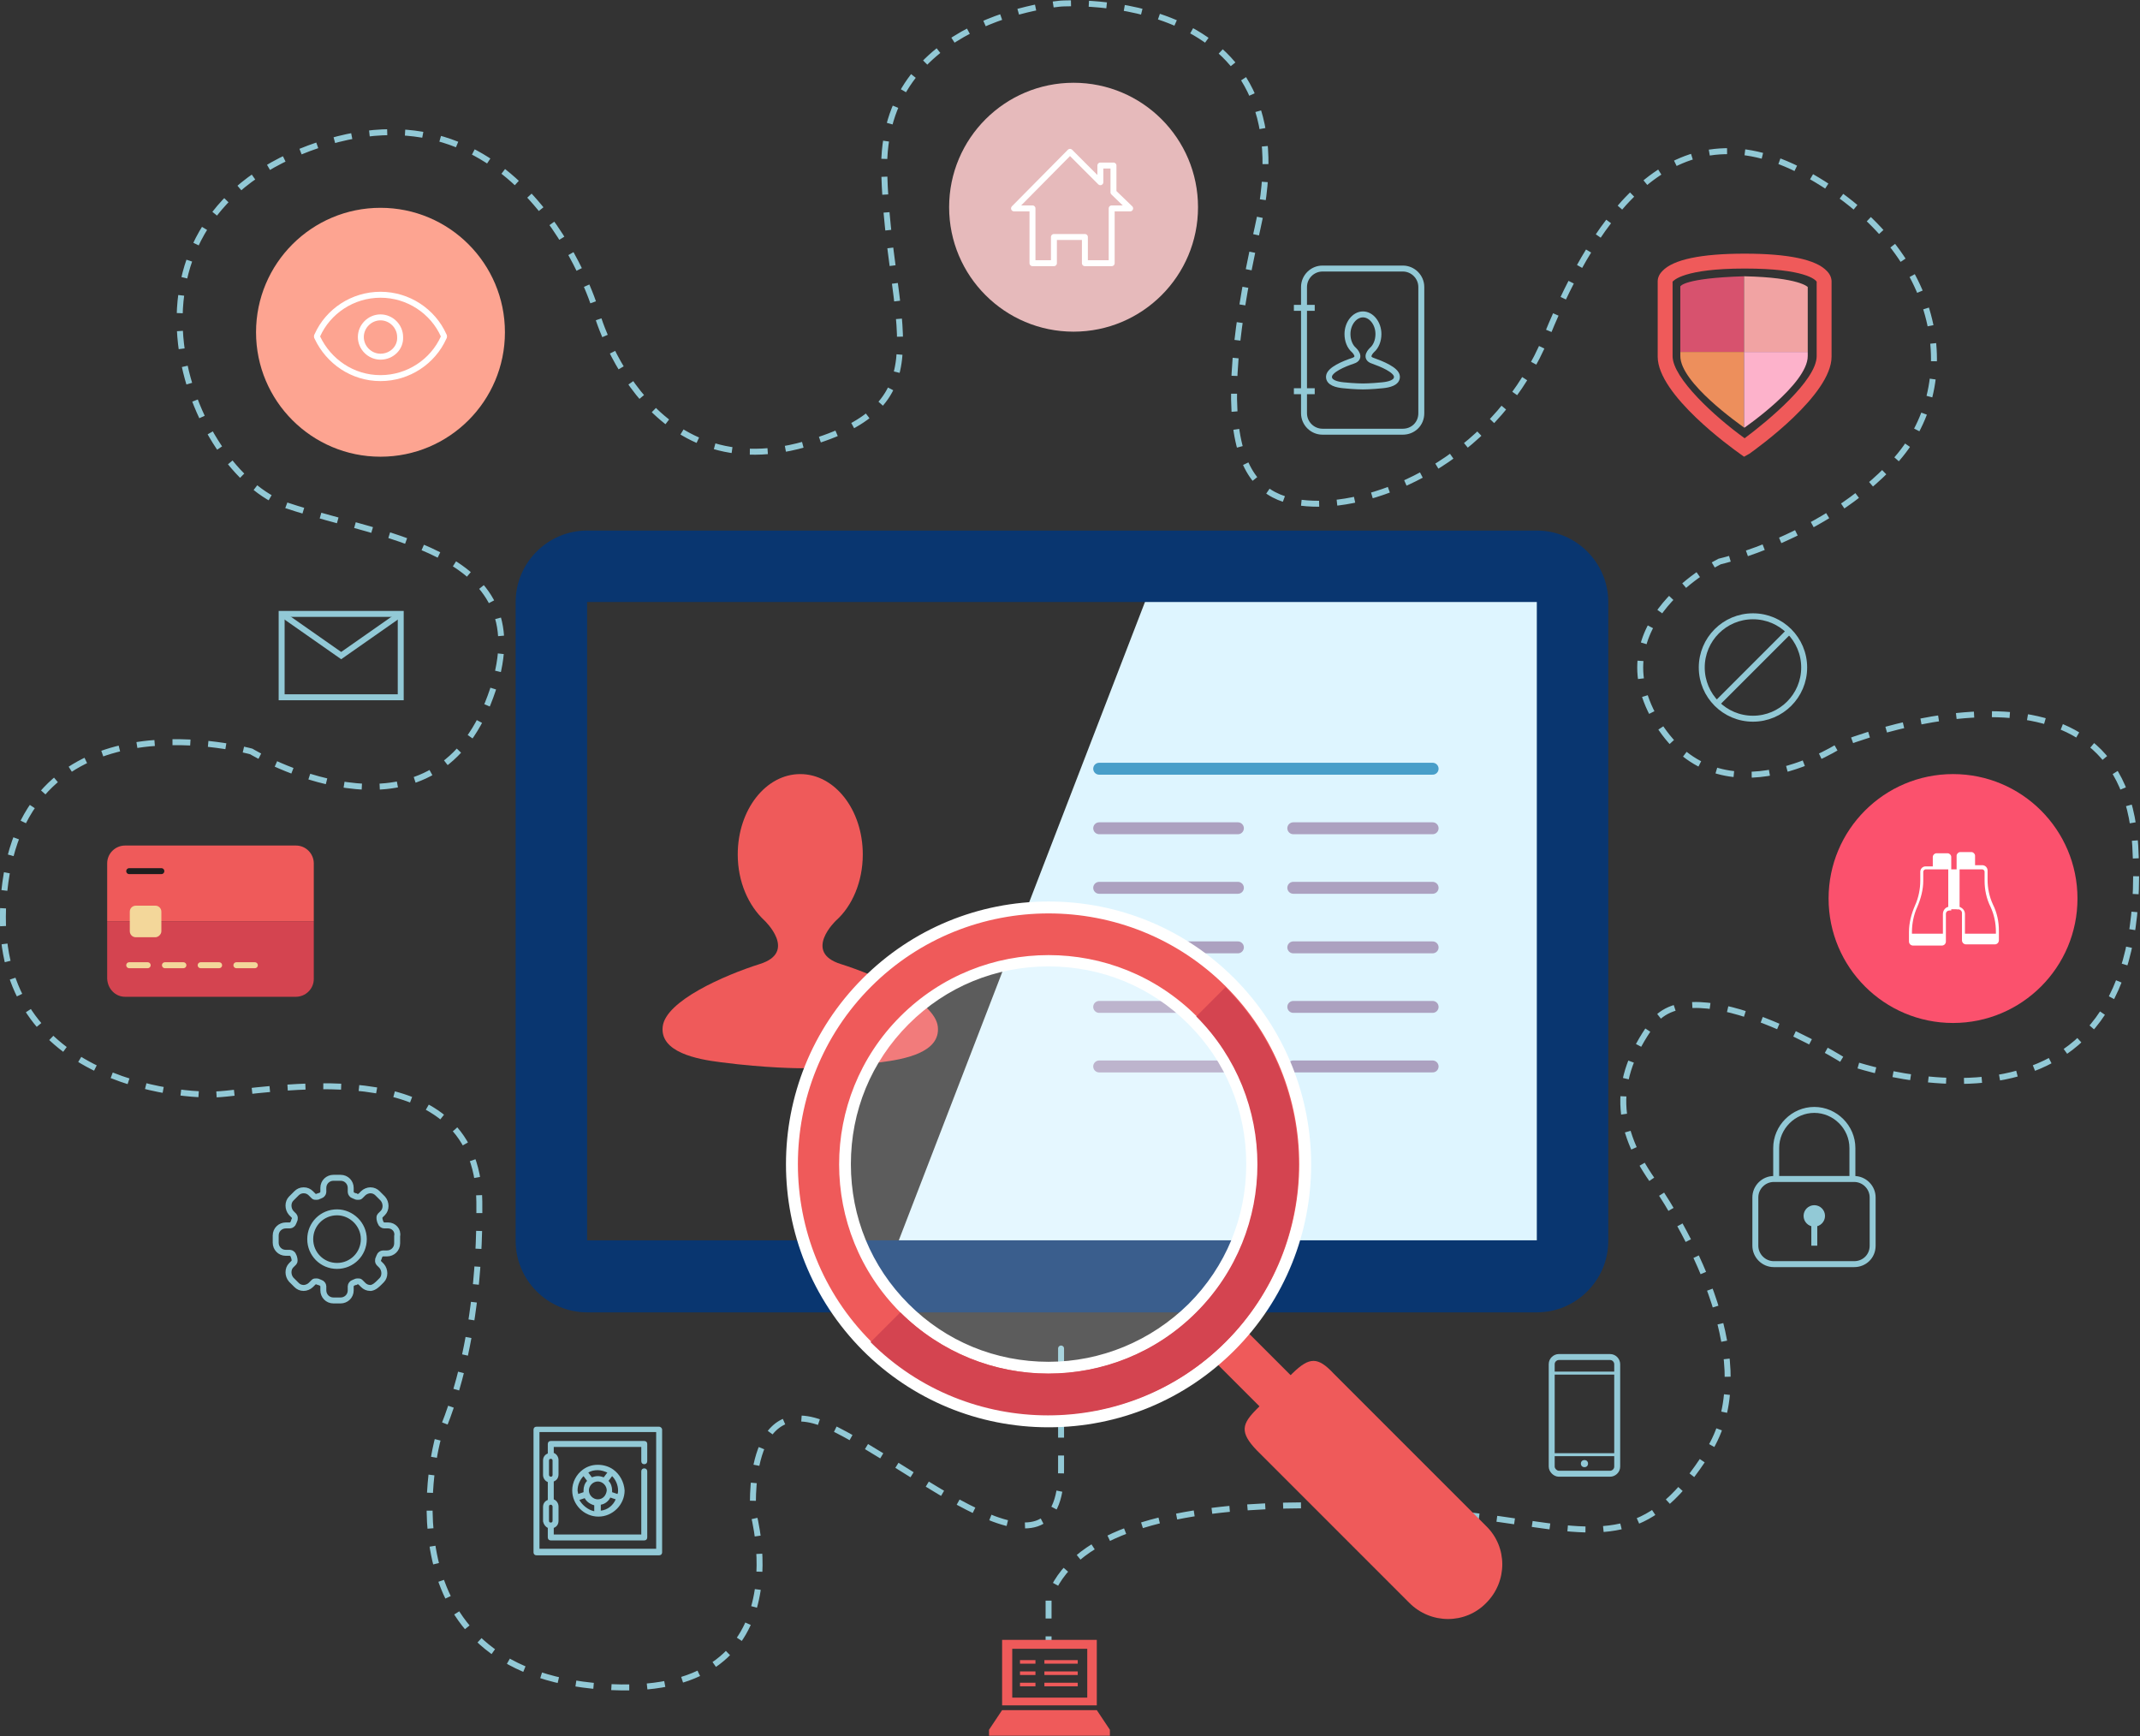 <?xml version="1.0" encoding="utf-8"?>
<!-- Generator: Adobe Illustrator 19.0.0, SVG Export Plug-In . SVG Version: 6.00 Build 0)  -->
<svg version="1.1" id="Layer_1" xmlns="http://www.w3.org/2000/svg" xmlns:xlink="http://www.w3.org/1999/xlink" x="0px" y="0px"
	 viewBox="0 0 359.4 291.6" enable-background="new 0 0 359.4 291.6" xml:space="preserve">
<rect x="0" y="0" width="359.4" height="291.6" fill="#333333" stroke="none"/>
<path fill="none" stroke="#92C9D6" stroke-dasharray="3" d="M178.2,226.5c0,0,0-1.7,0,20.3s-24.7-0.7-39-7.3
	c-14.3-6.6-12.7,14.6-12.7,14.6s9.3,32.7-27,29c-36.3-3.7-26-41.3-26-41.3s7.3-13.7,7-40s-36.3-18.3-44.3-18
	c-8,0.3-39.7-3.3-35.3-35.6s41.3-22,41.3-22s29.3,17.7,39.7-8s-17-27.7-33.7-33.3c-16.7-5.7-32-46.7,3.7-60s48,26.7,48,26.7
	s7.8,30.8,35.3,23c24-6.8,14-19.7,13.3-45.7c-0.7-26,29.7-28.3,29.7-28.3s42.3-3,33,37.7c-9.3,40.7-0.7,46.3,10.3,46.3
	s30-8,38.3-28.3c8.3-20.3,21.7-39.7,44.3-26.7c22.7,13,25.7,35.3,14,48c-11.7,12.7-29.3,16.7-29.3,16.7s-21,10.3-10.3,27.3
	c10.7,17,31,3.3,31,3.3s47-18.9,49.1,17.1c3.3,55.8-48.8,36.2-48.8,36.2s-25.3-16-32.3-6.3c-7,9.7-6,17.7,0,26.3
	c6,8.7,18.7,31,9.3,45.7c-9.3,14.7-16.7,14-31.7,11.7c-15-2.3-71.7-9.1-79,13.1v7.5"/>
<polygon fill="#DEF5FF" points="193.1,99 150.1,210.5 260.6,210.5 260.6,99 "/>
<g>
	<path fill="#093670" d="M258.1,101.1C258.1,101.1,258.1,101.1,258.1,101.1C258.1,101.1,258.1,101.1,258.1,101.1l0,107.2
		c0,0,0,0,0,0l-159.5,0c0,0,0,0,0,0c0,0,0,0,0,0l0-107.2c0,0,0,0,0,0H258.1 M258.1,89.1H98.6c-6.6,0-12,5.4-12,12v107.3
		c0,6.6,5.4,12,12,12h159.5c6.6,0,12-5.4,12-12V101.1C270.1,94.5,264.7,89.1,258.1,89.1L258.1,89.1z"/>
</g>
<line fill="none" stroke="#489EC9" stroke-width="2" stroke-linecap="round" stroke-linejoin="round" x1="184.6" y1="129.1" x2="240.6" y2="129.1"/>
<line fill="none" stroke="#ACA1C0" stroke-width="2" stroke-linecap="round" stroke-linejoin="round" x1="217.2" y1="139.1" x2="240.6" y2="139.1"/>
<line fill="none" stroke="#ACA1C0" stroke-width="2" stroke-linecap="round" stroke-linejoin="round" x1="217.2" y1="149.1" x2="240.6" y2="149.1"/>
<line fill="none" stroke="#ACA1C0" stroke-width="2" stroke-linecap="round" stroke-linejoin="round" x1="217.2" y1="159.1" x2="240.6" y2="159.1"/>
<line fill="none" stroke="#ACA1C0" stroke-width="2" stroke-linecap="round" stroke-linejoin="round" x1="217.2" y1="169.1" x2="240.6" y2="169.1"/>
<line fill="none" stroke="#ACA1C0" stroke-width="2" stroke-linecap="round" stroke-linejoin="round" x1="217.2" y1="179.1" x2="240.6" y2="179.1"/>
<line fill="none" stroke="#ACA1C0" stroke-width="2" stroke-linecap="round" stroke-linejoin="round" x1="184.6" y1="139.1" x2="207.9" y2="139.1"/>
<line fill="none" stroke="#ACA1C0" stroke-width="2" stroke-linecap="round" stroke-linejoin="round" x1="184.6" y1="149.1" x2="207.9" y2="149.1"/>
<line fill="none" stroke="#ACA1C0" stroke-width="2" stroke-linecap="round" stroke-linejoin="round" x1="184.6" y1="159.1" x2="207.9" y2="159.1"/>
<line fill="none" stroke="#ACA1C0" stroke-width="2" stroke-linecap="round" stroke-linejoin="round" x1="184.6" y1="169.1" x2="207.9" y2="169.1"/>
<line fill="none" stroke="#ACA1C0" stroke-width="2" stroke-linecap="round" stroke-linejoin="round" x1="184.6" y1="179.1" x2="207.9" y2="179.1"/>
<path fill="#EF5A5A" d="M157.5,172.4c-0.5-4.3-10.3-8.6-16.3-10.5c-6.4-2-0.8-7.3-0.8-7.3h0c2.7-2.4,4.5-6.5,4.5-11.1
	c0-7.5-4.7-13.5-10.5-13.5s-10.5,6-10.5,13.5c0,4.6,1.8,8.6,4.5,11.1h0c0,0,5.6,5.3-0.8,7.3c-6,1.9-15.8,6.2-16.3,10.5
	c-0.5,4.3,5.7,5.5,9.8,6c7.6,1,13.4,1,13.4,1s5.8,0,13.4-1C151.8,177.9,158,176.8,157.5,172.4z"/>
<g>
	<circle opacity="0.2" fill="#FFFFFF" cx="176.1" cy="195.5" r="37.3"/>
	<path fill="#EF5A5A" d="M217.1,230.6l-6,6c-2.5,2.5-3,3.9,0,7l25.6,25.6c3.6,3.6,9.4,3.6,12.9,0l0,0c3.6-3.6,3.6-9.4,0-12.9
		l-25.6-25.6C221.3,227.8,219.9,227.9,217.1,230.6z"/>
	
		<rect x="207.6" y="221.9" transform="matrix(0.707 -0.707 0.707 0.707 -101.257 216.948)" fill="#EF5A5A" width="7.4" height="17.6"/>
	<g>
		<g>
			<path fill="#EF5A5A" d="M176.1,238.7c-11.5,0-22.4-4.5-30.5-12.6c-16.8-16.8-16.8-44.2,0-61c8.1-8.1,19-12.6,30.5-12.6
				s22.4,4.5,30.5,12.6c16.8,16.8,16.8,44.2,0,61C198.5,234.2,187.6,238.7,176.1,238.7z M176.1,161.4c-9.1,0-17.7,3.5-24.2,10
				c-6.4,6.4-10,15-10,24.2s3.5,17.7,10,24.2s15,10,24.2,10s17.7-3.5,24.2-10c13.3-13.3,13.3-35,0-48.3
				C193.8,164.9,185.2,161.4,176.1,161.4z"/>
			<path fill="#FFFFFF" d="M176.1,153.4c10.8,0,21.6,4.1,29.8,12.3c16.4,16.4,16.4,43.2,0,59.6c-8.2,8.2-19,12.3-29.8,12.3
				s-21.6-4.1-29.8-12.3c-16.4-16.4-16.4-43.2,0-59.6C154.5,157.5,165.3,153.4,176.1,153.4 M176.1,230.7c9,0,18-3.4,24.9-10.3
				c13.7-13.7,13.7-36,0-49.7c-6.9-6.9-15.9-10.3-24.9-10.3s-18,3.4-24.9,10.3c-13.7,13.7-13.7,36,0,49.7
				C158.1,227.2,167.1,230.7,176.1,230.7 M176.1,151.4c-11.8,0-22.9,4.6-31.2,12.9c-17.2,17.2-17.2,45.2,0,62.5
				c8.3,8.3,19.4,12.9,31.2,12.9s22.9-4.6,31.2-12.9c17.2-17.2,17.2-45.2,0-62.5C199,156,187.9,151.4,176.1,151.4L176.1,151.4z
				 M176.1,228.7c-8.9,0-17.2-3.4-23.5-9.7c-6.3-6.3-9.7-14.6-9.7-23.5c0-8.9,3.4-17.2,9.7-23.5c6.3-6.3,14.6-9.7,23.5-9.7
				s17.2,3.4,23.5,9.7c6.3,6.3,9.7,14.6,9.7,23.5c0,8.9-3.4,17.2-9.7,23.5C193.3,225.2,184.9,228.7,176.1,228.7L176.1,228.7z"/>
		</g>
	</g>
	<g>
		<path fill="#D44450" d="M151.2,220.4c13.7,13.7,36,13.7,49.7,0c13.7-13.7,13.7-36,0-49.7l4.9-4.9c16.4,16.4,16.4,43.2,0,59.6
			c-16.4,16.4-43.2,16.4-59.6,0L151.2,220.4z"/>
	</g>
</g>
<circle fill="#FB516D" cx="328" cy="150.9" r="20.9"/>
<circle fill="#FDA491" cx="63.9" cy="55.8" r="20.9"/>
<circle fill="none" stroke="#92C9D6" cx="294.4" cy="112.1" r="8.6"/>
<line fill="none" stroke="#92C9D6" x1="288.3" y1="118.2" x2="300.5" y2="106"/>
<path fill="none" stroke="#92C9D6" d="M311.4,212.3h-13.5c-1.7,0-3.1-1.4-3.1-3.1v-8.1c0-1.7,1.4-3.1,3.1-3.1h13.5
	c1.7,0,3.1,1.4,3.1,3.1v8.1C314.5,211,313.1,212.3,311.4,212.3z"/>
<path fill="none" stroke="#92C9D6" d="M311.1,197.8v-5c0-3.5-2.9-6.4-6.4-6.4s-6.4,2.9-6.4,6.4v5"/>
<circle fill="#92C9D6" cx="304.7" cy="204.2" r="1.8"/>
<line fill="none" stroke="#92C9D6" x1="304.7" y1="204.2" x2="304.7" y2="209.2"/>
<path fill="none" stroke="#92C9D6" d="M260.6,246.3v-17.2c0-0.7,0.6-1.2,1.2-1.2h8.6c0.7,0,1.2,0.6,1.2,1.2v17.2
	c0,0.7-0.6,1.2-1.2,1.2h-8.6C261.2,247.5,260.6,246.9,260.6,246.3z"/>
<line fill="none" stroke="#92C9D6" stroke-width="0.5" x1="260.6" y1="230.6" x2="271.6" y2="230.6"/>
<line fill="none" stroke="#92C9D6" stroke-width="0.5" x1="260.6" y1="244.3" x2="271.6" y2="244.3"/>
<circle fill="#92C9D6" cx="266.1" cy="245.8" r="0.6"/>
<g>
	<path fill="#EF5A5A" d="M292.9,76.7l-0.7-0.5c-1.4-1-13.8-9.9-13.8-16.3V47.2c0-0.3,0.1-1,0.8-1.7c1.8-1.9,6.4-2.9,13.8-2.9
		c7.4,0,12,1,13.8,2.9c0.8,0.8,0.8,1.6,0.8,1.8l0,12.6c0,6.4-12.4,15.3-13.8,16.3L292.9,76.7z M280.9,47.3v12.5
		c0,3.7,7.1,10.2,12.1,13.8c3.9-2.9,12.1-9.7,12.1-13.8V47.3c-0.2-0.3-1.9-2.2-12.1-2.2C282.8,45.1,281.1,47.1,280.9,47.3z"/>
</g>
<g>
	<path fill="#D7526E" d="M282.2,48.1c0,0,0,6.3,0,11h10.7V46.4C282.7,46.7,282.2,48.1,282.2,48.1z"/>
	<path fill="#F1A3A3" d="M292.9,46.4L292.9,46.4L292.9,46.4C292.9,46.4,292.9,46.4,292.9,46.4z"/>
	<path fill="#F1A3A3" d="M292.9,59.1h10.7c0-4.7,0-10.9,0-10.9s-1.4-1.6-10.6-1.8c0,0,0,0-0.1,0V59.1z"/>
	<path fill="#ED8F5C" d="M282.2,59.8c0,4.5,9.9,11.4,10.7,12V59.1h-10.7C282.2,59.3,282.2,59.6,282.2,59.8z"/>
	<path fill="#FDB2CB" d="M292.9,71.8L292.9,71.8C292.9,71.8,292.9,71.8,292.9,71.8L292.9,71.8z"/>
	<path fill="#FDB2CB" d="M303.6,59.8c0-0.2,0-0.5,0-0.7h-10.7v12.7c0,0,0.1,0,0.1,0S303.6,64.5,303.6,59.8z"/>
</g>
<path fill="none" stroke="#92C9D6" d="M235.6,72.5h-13.5c-1.7,0-3.1-1.4-3.1-3.1V48.2c0-1.7,1.4-3.1,3.1-3.1h13.5
	c1.7,0,3.1,1.4,3.1,3.1v21.2C238.7,71.2,237.3,72.5,235.6,72.5z"/>
<path fill="none" stroke="#92C9D6" d="M234.6,63.2c-0.1-1.1-2.6-2.1-4-2.6c-1.6-0.5-0.2-1.8-0.2-1.8h0c0.7-0.6,1.1-1.6,1.1-2.7
	c0-1.8-1.2-3.3-2.6-3.3s-2.6,1.5-2.6,3.3c0,1.1,0.4,2.1,1.1,2.7h0c0,0,1.4,1.3-0.2,1.8c-1.5,0.5-3.9,1.5-4,2.6
	c-0.1,1.1,1.4,1.4,2.4,1.5c1.9,0.2,3.3,0.2,3.3,0.2s1.4,0,3.3-0.2C233.2,64.6,234.7,64.3,234.6,63.2z"/>
<line fill="none" stroke="#92C9D6" x1="217.3" y1="51.7" x2="220.8" y2="51.7"/>
<line fill="none" stroke="#92C9D6" x1="217.3" y1="65.7" x2="220.8" y2="65.7"/>
<circle fill="#E6BABB" cx="180.3" cy="34.8" r="20.9"/>
<polygon fill="none" stroke="#FFFFFF" stroke-linecap="round" stroke-linejoin="round" points="170.3,35 179.7,25.5 184.8,30.6 
	184.8,27.8 187,27.8 187,32.3 189.8,35 186.7,35 186.7,44.2 182.2,44.2 182.2,39.8 177,39.8 177,44.2 173.4,44.2 173.4,35 "/>
<rect x="47.3" y="103.1" fill="none" stroke="#92C9D6" width="20" height="14"/>
<polyline fill="none" stroke="#92C9D6" points="47.3,103.1 57.3,110.1 67.3,103.1 "/>
<g>
	<path fill="#EF5A5A" d="M52.7,145c0-1.6-1.3-3-3-3L21,142c-1.6,0-3,1.3-3,3l0,9.7l34.7,0L52.7,145z"/>
	<path fill="#D44450" d="M21,167.4l28.7,0c1.6,0,3-1.3,3-3l0-9.7l-34.7,0l0,9.7C18.1,166.1,19.4,167.4,21,167.4z"/>
</g>
<line fill="none" stroke="#1E1E1E" stroke-linecap="round" stroke-linejoin="round" x1="21.7" y1="146.3" x2="27.1" y2="146.3"/>
<line fill="none" stroke="#F3D79A" stroke-linecap="round" stroke-linejoin="round" x1="21.7" y1="162.1" x2="24.8" y2="162.1"/>
<line fill="none" stroke="#F3D79A" stroke-linecap="round" stroke-linejoin="round" x1="27.7" y1="162.1" x2="30.8" y2="162.1"/>
<line fill="none" stroke="#F3D79A" stroke-linecap="round" stroke-linejoin="round" x1="33.7" y1="162.1" x2="36.8" y2="162.1"/>
<line fill="none" stroke="#F3D79A" stroke-linecap="round" stroke-linejoin="round" x1="39.7" y1="162.1" x2="42.8" y2="162.1"/>
<path fill="#F3D79A" d="M26.1,157.4l-3.3,0c-0.6,0-1-0.5-1-1l0-3.3c0-0.6,0.5-1,1-1l3.3,0c0.6,0,1,0.5,1,1l0,3.3
	C27.1,156.9,26.6,157.4,26.1,157.4z"/>
<path fill="none" stroke="#FFFFFF" stroke-miterlimit="10" d="M63.9,49.5c-4.7,0-8.8,2.8-10.6,6.8c-0.1,0.1-0.1,0.3,0,0.4
	c1.9,4,5.9,6.8,10.6,6.8c4.7,0,8.8-2.8,10.6-6.8c0.1-0.1,0.1-0.3,0-0.4C72.7,52.3,68.6,49.5,63.9,49.5L63.9,49.5z M63.9,59.9
	c-1.8,0-3.3-1.5-3.3-3.3c0-1.8,1.5-3.3,3.3-3.3c1.8,0,3.3,1.5,3.3,3.3C67.3,58.4,65.8,59.9,63.9,59.9L63.9,59.9z M63.9,61.3"/>
<g>
	<path fill="none" stroke="#92C9D6" d="M65.2,205.8h-0.7c-0.2,0-0.5-0.2-0.6-0.5c0-0.1-0.1-0.2-0.1-0.3c-0.1-0.3-0.1-0.7,0-0.8
		l0.5-0.5c0.6-0.6,0.6-1.7,0-2.4l-0.9-0.9c-0.3-0.3-0.7-0.5-1.2-0.5c-0.4,0-0.9,0.2-1.2,0.5l-0.5,0.5c-0.1,0.1-0.2,0.1-0.4,0.1
		c-0.1,0-0.3,0-0.4-0.1c-0.1,0-0.2-0.1-0.3-0.1c-0.3-0.1-0.5-0.4-0.5-0.6v-0.7c0-0.9-0.7-1.7-1.7-1.7h-1.2c-0.9,0-1.7,0.7-1.7,1.7
		v0.7c0,0.2-0.2,0.5-0.5,0.6c-0.1,0-0.2,0.1-0.3,0.1c-0.1,0.1-0.3,0.1-0.4,0.1c-0.2,0-0.3,0-0.4-0.1l-0.5-0.5
		c-0.3-0.3-0.7-0.5-1.2-0.5s-0.9,0.2-1.2,0.5l-0.9,0.9c-0.6,0.6-0.6,1.7,0,2.4l0.5,0.5c0.1,0.1,0.2,0.5,0,0.8c0,0.1-0.1,0.2-0.1,0.3
		c-0.1,0.3-0.4,0.5-0.6,0.5h-0.7c-0.9,0-1.7,0.7-1.7,1.7v1.2c0,0.9,0.7,1.7,1.7,1.7h0.7c0.2,0,0.5,0.2,0.6,0.5
		c0,0.1,0.1,0.2,0.1,0.3c0.1,0.3,0.1,0.7,0,0.8l-0.5,0.5c-0.6,0.6-0.6,1.7,0,2.4l0.9,0.9c0.3,0.3,0.7,0.5,1.2,0.5
		c0.4,0,0.9-0.2,1.2-0.5l0.5-0.5c0.1-0.1,0.2-0.1,0.4-0.1c0.1,0,0.3,0,0.4,0.1c0.1,0,0.2,0.1,0.3,0.1c0.3,0.1,0.5,0.4,0.5,0.6v0.7
		c0,0.9,0.7,1.7,1.7,1.7h1.2c0.9,0,1.7-0.7,1.7-1.7V216c0-0.2,0.2-0.5,0.5-0.6c0.1,0,0.2-0.1,0.3-0.1c0.1-0.1,0.3-0.1,0.4-0.1
		c0.2,0,0.3,0,0.4,0.1l0.5,0.5c0.3,0.3,0.7,0.5,1.2,0.5c0,0,0.1,0,0.1,0c0.6-0.1,1.1-0.6,1.4-0.9l0,0l0.4-0.4c0.6-0.6,0.6-1.7,0-2.4
		l-0.5-0.5c-0.1-0.1-0.2-0.5,0-0.8c0-0.1,0.1-0.2,0.1-0.3c0.1-0.3,0.4-0.5,0.6-0.5h0.7c0.9,0,1.7-0.7,1.7-1.7v-1.2
		C66.9,206.6,66.1,205.8,65.2,205.8L65.2,205.8z M61.1,208.1c0,2.5-2,4.5-4.5,4.5c-2.5,0-4.5-2-4.5-4.5c0-2.5,2-4.5,4.5-4.5
		C59,203.6,61.1,205.6,61.1,208.1L61.1,208.1z M61.1,208.1"/>
</g>
<g>
	<path fill="#92C9D6" d="M110.7,239.6H90.1c-0.3,0-0.5,0.2-0.5,0.5v20.6c0,0.3,0.2,0.5,0.5,0.5h20.6c0.3,0,0.5-0.2,0.5-0.5v-20.6
		C111.2,239.8,110.9,239.6,110.7,239.6L110.7,239.6z M110.2,260.1H90.6v-19.6h19.6V260.1z M110.2,260.1"/>
	<path fill="#92C9D6" d="M103,246.8C103,246.8,102.9,246.8,103,246.8c-0.7-0.5-1.6-0.8-2.6-0.8c-1,0-1.8,0.3-2.5,0.8c0,0,0,0,0,0
		c0,0,0,0,0,0c-1.1,0.8-1.8,2.1-1.8,3.5c0,2.4,2,4.4,4.4,4.4c2.4,0,4.4-2,4.4-4.4C104.8,248.9,104.1,247.6,103,246.8
		C103,246.8,103,246.8,103,246.8L103,246.8z M100.4,251.8c-0.8,0-1.5-0.7-1.5-1.5c0-0.8,0.7-1.5,1.5-1.5c0.8,0,1.5,0.7,1.5,1.5
		C101.8,251.2,101.2,251.8,100.4,251.8L100.4,251.8z M102,247.3l-0.6,0.8c-0.3-0.1-0.6-0.2-1-0.2c-0.4,0-0.7,0.1-1,0.2l-0.6-0.8
		c0.5-0.3,1-0.4,1.6-0.4C101,246.9,101.5,247.1,102,247.3L102,247.3z M98,247.9l0.6,0.8c-0.4,0.4-0.6,1-0.6,1.6c0,0.1,0,0.2,0,0.3
		l-0.9,0.3c0-0.2-0.1-0.4-0.1-0.6C97,249.4,97.4,248.5,98,247.9L98,247.9z M97.3,251.9l0.9-0.3c0.3,0.6,0.9,1,1.6,1.2v1
		C98.8,253.6,97.8,252.8,97.3,251.9L97.3,251.9z M100.9,253.7v-1c0.7-0.1,1.3-0.6,1.6-1.2l0.9,0.3C103,252.8,102,253.6,100.9,253.7
		L100.9,253.7z M103.8,250.3c0,0.2,0,0.4-0.1,0.6l-0.9-0.3c0-0.1,0-0.2,0-0.3c0-0.6-0.2-1.2-0.6-1.6l0.6-0.8
		C103.4,248.5,103.8,249.4,103.8,250.3L103.8,250.3z M103.8,250.3"/>
	<path fill="#92C9D6" d="M92,256.6v1.6c0,0.3,0.2,0.5,0.5,0.5h15.7c0.3,0,0.5-0.2,0.5-0.5v-11.1c0-0.3-0.2-0.5-0.5-0.5
		c-0.3,0-0.5,0.2-0.5,0.5v10.6H93v-1.1c0.5-0.2,0.8-0.6,0.8-1.2V253c0-0.5-0.3-1-0.8-1.2v-3c0.5-0.2,0.8-0.6,0.8-1.2v-2.4
		c0-0.5-0.3-1-0.8-1.2V243h14.7v2.4c0,0.3,0.2,0.5,0.5,0.5c0.3,0,0.5-0.2,0.5-0.5v-2.9c0-0.3-0.2-0.5-0.5-0.5H92.5
		c-0.3,0-0.5,0.2-0.5,0.5v1.6c-0.5,0.2-0.8,0.6-0.8,1.2v2.4c0,0.5,0.3,1,0.8,1.2v3c-0.5,0.2-0.8,0.6-0.8,1.2v2.4
		C91.3,256,91.6,256.4,92,256.6L92,256.6z M92.8,253v2.4c0,0.2-0.1,0.3-0.3,0.3s-0.3-0.1-0.3-0.3V253c0-0.2,0.1-0.3,0.3-0.3
		S92.8,252.9,92.8,253L92.8,253z M92.2,247.7v-2.4c0-0.2,0.1-0.3,0.3-0.3s0.3,0.1,0.3,0.3v2.4c0,0.2-0.1,0.3-0.3,0.3
		S92.2,247.8,92.2,247.7L92.2,247.7z M92.2,247.7"/>
</g>
<g>
	<path fill="#EF5A5A" d="M184.2,275.4h-15.9v11h15.9V275.4z M182.5,285.1H170v-8.2h12.6V285.1z M182.5,285.1"/>
	<path fill="#EF5A5A" d="M184.2,287.2h-15.9l-2.2,3.3v1h20.3v-1L184.2,287.2z M184.2,287.2"/>
	<rect x="171.3" y="280.7" fill="#EF5A5A" width="2.6" height="0.6"/>
	<rect x="171.3" y="282.6" fill="#EF5A5A" width="2.6" height="0.6"/>
	<rect x="171.3" y="278.8" fill="#EF5A5A" width="2.6" height="0.6"/>
	<rect x="175.4" y="280.7" fill="#EF5A5A" width="5.6" height="0.6"/>
	<rect x="175.4" y="278.8" fill="#EF5A5A" width="5.6" height="0.6"/>
	<rect x="175.4" y="282.6" fill="#EF5A5A" width="5.6" height="0.6"/>
</g>
<path fill="#FFFFFF" d="M327.7,143.9c0-0.3-0.3-0.6-0.6-0.6h-1.9c-0.3,0-0.6,0.3-0.6,0.6v1.6h-1.2c-0.5,0-0.9,0.4-0.9,0.9v1.5
	c0,1.4-0.3,2.9-0.9,4.2c-0.6,1.4-1,2.9-1,4.4v0.8h0v0.8c0,0.4,0.3,0.7,0.7,0.7h4.8c0.4,0,0.7-0.3,0.7-0.7v-0.8h0v-3.8
	c0-0.4,0.3-0.6,0.7-0.6h0.2v-7.2h0V143.9z M327.2,152.3c-0.5,0.1-0.9,0.6-0.9,1.2l0,3.3h-5.2v-0.3c0-1.4,0.3-2.9,0.9-4.2
	c0.6-1.4,1-2.9,1-4.4v-1.5c0-0.2,0.2-0.4,0.4-0.4h3.8V152.3z"/>
<path fill="#FFFFFF" d="M328.6,145.5L328.6,145.5l0,7.2h0.2c0.4,0,0.7,0.3,0.7,0.6v3.8h0v0.8c0,0.4,0.3,0.7,0.7,0.7h4.8
	c0.4,0,0.7-0.3,0.7-0.7v-0.8h0v-0.8c0-1.5-0.3-3-1-4.4c-0.6-1.3-0.9-2.7-0.9-4.2v-1.5c0-0.5-0.4-0.9-0.9-0.9h-1.2v-1.6
	c0-0.3-0.3-0.6-0.6-0.6h-1.9c-0.3,0-0.6,0.3-0.6,0.6V145.5z M329.1,146h3.8c0.2,0,0.4,0.2,0.4,0.4v1.5c0,1.5,0.3,3,1,4.4
	c0.6,1.3,0.9,2.7,0.9,4.2v0.3H330l0-3.3c0-0.6-0.4-1-0.9-1.2V146z"/>
<rect x="327.3" y="146" fill="#FFFFFF" width="1.6" height="6.7"/>
</svg>
